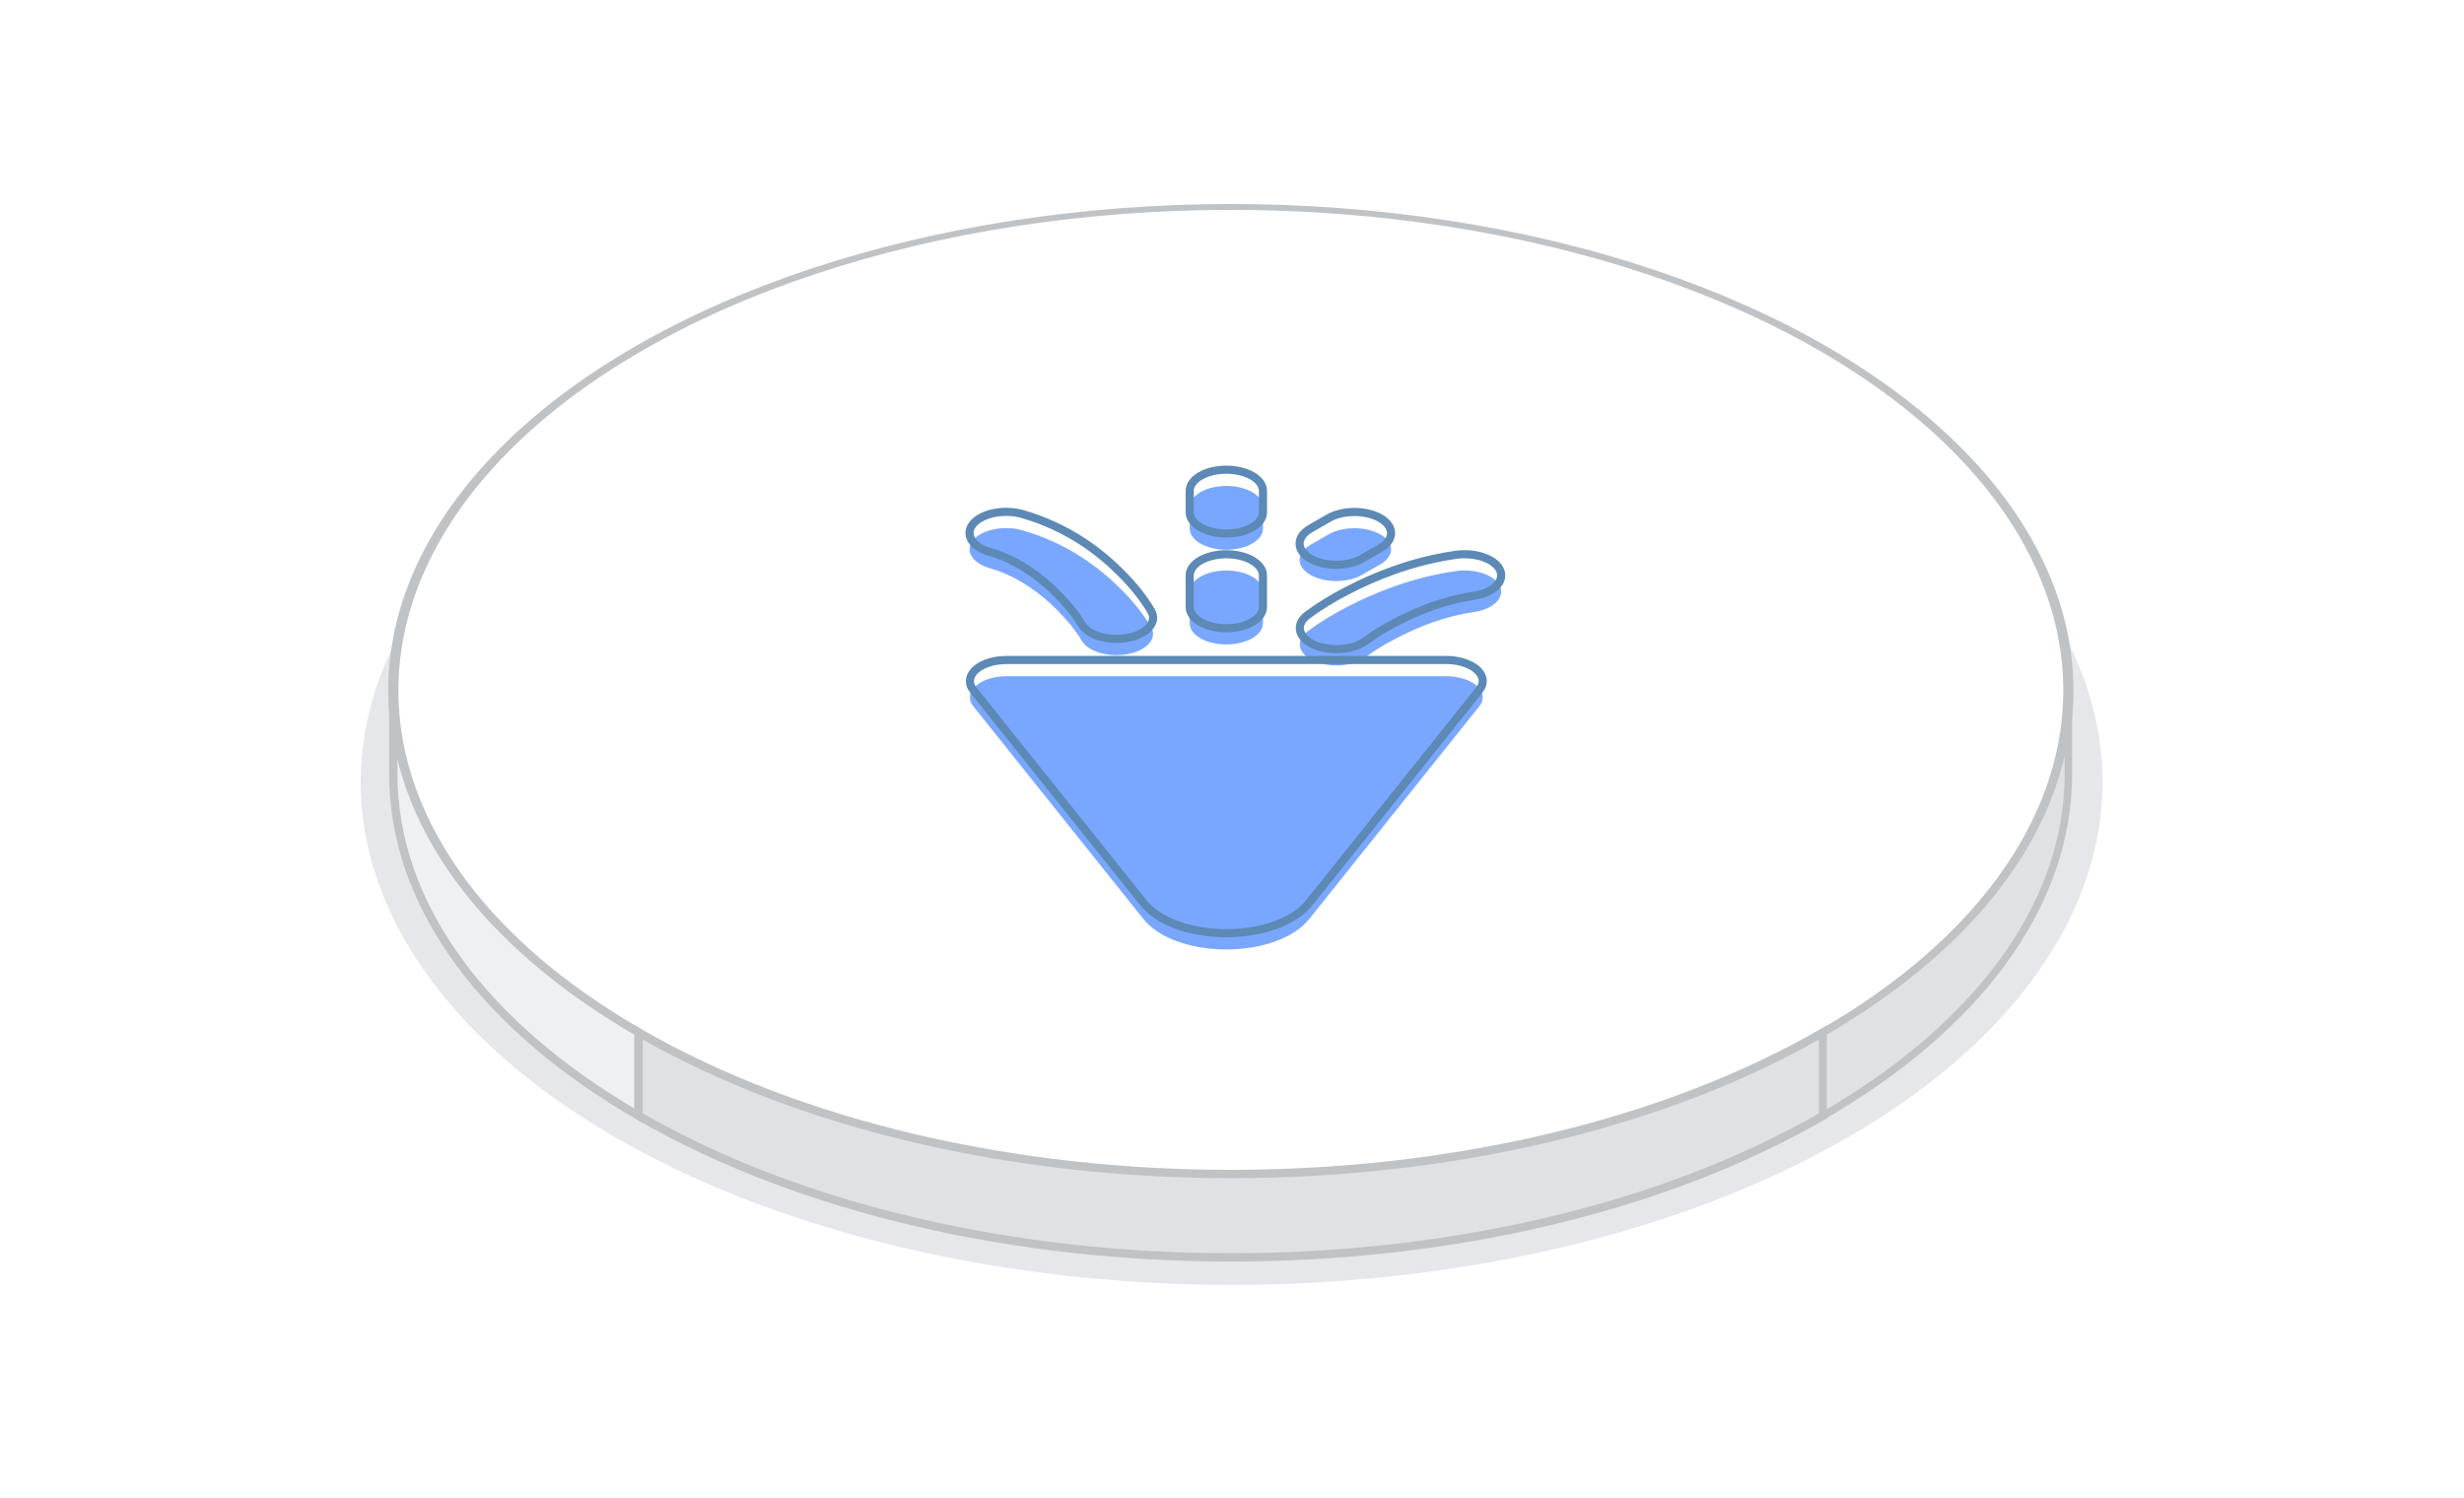 <svg width="273" height="166" viewBox="0 0 273 166" fill="none" xmlns="http://www.w3.org/2000/svg">
<circle cx="78.787" cy="78.787" r="78.787" transform="matrix(0.866 -0.5 0.866 0.5 0 86.659)" fill="#E6E7EA"/>
<circle cx="75.768" cy="75.768" r="75.768" transform="matrix(0.866 0.5 -0.866 0.5 136.373 0.739)" fill="white" stroke="#C0C3C6" stroke-width="0.924"/>
<path d="M43.576 76.508C43.576 91.302 53.963 104.696 70.756 114.392V123.632C53.963 113.936 43.576 100.542 43.576 85.748V76.508Z" fill="#EFF0F4" stroke="#C0C3C6" stroke-width="0.924"/>
<path d="M70.754 114.392C106.993 135.314 165.749 135.314 201.988 114.392V123.632C165.749 144.554 106.993 144.554 70.754 123.632V114.392Z" fill="#DFE2E5" stroke="#C0C3C6" stroke-width="0.924"/>
<path d="M229.168 76.508C229.168 91.302 218.781 104.696 201.988 114.392V123.632C218.781 113.936 229.168 100.542 229.168 85.748V76.508Z" fill="#DFE2E5" stroke="#C0C3C6" stroke-width="0.832"/>
<g clip-path="url(#clip0_2193_710)">
<g filter="url(#filter0_i_2193_710)">
<path d="M111.009 73.149L111.519 73.129L160.219 73.127C160.857 73.127 161.486 73.214 162.055 73.38C162.624 73.547 163.117 73.788 163.494 74.085C163.871 74.383 164.122 74.727 164.225 75.09C164.329 75.454 164.282 75.826 164.09 76.177L163.9 76.452L145.082 99.998C141.547 104.425 130.826 104.534 126.935 100.323L126.659 99.998L107.838 76.454C107.588 76.142 107.46 75.803 107.463 75.459C107.466 75.116 107.6 74.777 107.855 74.467C108.11 74.157 108.479 73.882 108.938 73.664C109.397 73.445 109.933 73.287 110.509 73.202L111.009 73.149ZM149.389 65.384C152.141 63.954 156.276 62.203 161.263 61.484C162.27 61.335 163.336 61.415 164.244 61.707C165.151 61.999 165.83 62.48 166.141 63.053C166.451 63.625 166.37 64.244 165.914 64.783C165.458 65.322 164.661 65.739 163.688 65.949L163.232 66.03C160.098 66.481 157.137 67.66 154.818 68.866C153.858 69.36 152.951 69.888 152.104 70.447L151.286 71.022C150.634 71.51 149.675 71.83 148.617 71.912C147.56 71.995 146.488 71.834 145.635 71.464C144.781 71.093 144.215 70.544 144.058 69.934C143.902 69.325 144.167 68.704 144.798 68.207C146.166 67.182 147.706 66.238 149.389 65.384ZM147.202 57.411C147.935 56.99 148.919 56.746 149.952 56.73C150.986 56.713 151.992 56.925 152.764 57.321C153.536 57.718 154.017 58.27 154.108 58.865C154.2 59.46 153.894 60.052 153.254 60.521L152.942 60.725L150.91 61.898C150.177 62.319 149.194 62.563 148.16 62.58C147.127 62.596 146.121 62.385 145.348 61.988C144.576 61.591 144.095 61.039 144.004 60.444C143.913 59.849 144.218 59.257 144.858 58.788L145.171 58.584L147.202 57.411ZM135.871 61.413C136.859 61.413 137.813 61.621 138.554 61.998C139.295 62.375 139.773 62.896 139.897 63.462L139.928 63.755L139.928 67.271C139.926 67.866 139.532 68.439 138.826 68.872C138.119 69.306 137.153 69.568 136.124 69.605C135.095 69.642 134.08 69.452 133.285 69.073C132.491 68.694 131.975 68.154 131.845 67.564L131.813 67.271L131.813 63.758C131.813 63.45 131.918 63.146 132.121 62.861C132.325 62.577 132.624 62.318 133.002 62.1C133.379 61.883 133.826 61.71 134.319 61.592C134.812 61.474 135.337 61.412 135.871 61.413ZM113.339 56.976C118.487 58.464 122.028 61.303 124.18 63.474C125.54 64.816 126.667 66.233 127.546 67.703C127.887 68.293 127.809 68.936 127.328 69.492C127.091 69.768 126.761 70.013 126.359 70.215C125.956 70.417 125.489 70.571 124.983 70.669C123.962 70.866 122.848 70.821 121.884 70.543C121.407 70.406 120.982 70.216 120.632 69.983C120.283 69.751 120.016 69.481 119.847 69.189C119.167 68.008 118.197 66.878 117.132 65.799C115.396 64.045 113.132 62.36 110.506 61.424L109.712 61.167C109.228 61.032 108.795 60.843 108.439 60.611C108.082 60.379 107.81 60.108 107.636 59.814C107.463 59.52 107.392 59.21 107.428 58.9C107.464 58.59 107.607 58.288 107.847 58.011C108.087 57.733 108.42 57.486 108.827 57.283C109.234 57.08 109.707 56.926 110.218 56.83C110.729 56.734 111.268 56.697 111.804 56.722C112.339 56.747 112.861 56.833 113.339 56.976ZM135.873 52.044C136.95 52.044 137.981 52.291 138.742 52.73C139.503 53.169 139.931 53.765 139.931 54.386L139.931 56.729C139.94 57.04 139.842 57.349 139.643 57.638C139.443 57.927 139.146 58.19 138.768 58.412C138.39 58.634 137.94 58.81 137.443 58.93C136.946 59.051 136.412 59.113 135.873 59.113C135.335 59.113 134.801 59.051 134.304 58.93C133.807 58.81 133.357 58.634 132.979 58.412C132.601 58.19 132.304 57.927 132.104 57.638C131.905 57.349 131.806 57.04 131.816 56.729L131.816 54.386C131.816 53.765 132.244 53.169 133.004 52.73C133.765 52.291 134.797 52.044 135.873 52.044Z" fill="#79A7FF"/>
</g>
<path d="M111.009 73.149L111.519 73.129L160.219 73.127C160.857 73.127 161.486 73.214 162.055 73.38C162.624 73.547 163.117 73.788 163.494 74.085C163.871 74.383 164.122 74.727 164.225 75.09C164.329 75.454 164.282 75.826 164.09 76.177L163.9 76.452L145.082 99.998C141.547 104.425 130.826 104.534 126.935 100.323L126.659 99.998L107.838 76.454C107.588 76.142 107.46 75.803 107.463 75.459C107.466 75.116 107.6 74.777 107.855 74.467C108.11 74.157 108.479 73.882 108.938 73.664C109.397 73.445 109.933 73.287 110.509 73.202L111.009 73.149ZM149.389 65.384C152.141 63.954 156.276 62.203 161.263 61.484C162.27 61.335 163.336 61.415 164.244 61.707C165.151 61.999 165.83 62.48 166.141 63.053C166.451 63.625 166.37 64.244 165.914 64.783C165.458 65.322 164.661 65.739 163.688 65.949L163.232 66.03C160.098 66.481 157.137 67.66 154.818 68.866C153.858 69.36 152.951 69.888 152.104 70.447L151.286 71.022C150.634 71.51 149.675 71.83 148.617 71.912C147.56 71.995 146.488 71.834 145.635 71.464C144.781 71.093 144.215 70.544 144.058 69.934C143.902 69.325 144.167 68.704 144.798 68.207C146.166 67.182 147.706 66.238 149.389 65.384ZM147.202 57.411C147.935 56.99 148.919 56.746 149.952 56.73C150.986 56.713 151.992 56.925 152.764 57.321C153.536 57.718 154.017 58.27 154.108 58.865C154.2 59.46 153.894 60.052 153.254 60.521L152.942 60.725L150.91 61.898C150.177 62.319 149.194 62.563 148.16 62.58C147.127 62.596 146.121 62.385 145.348 61.988C144.576 61.591 144.095 61.039 144.004 60.444C143.913 59.849 144.218 59.257 144.858 58.788L145.171 58.584L147.202 57.411ZM135.871 61.413C136.859 61.413 137.813 61.621 138.554 61.998C139.295 62.375 139.773 62.896 139.897 63.462L139.928 63.755L139.928 67.271C139.926 67.866 139.532 68.439 138.826 68.872C138.119 69.306 137.153 69.568 136.124 69.605C135.095 69.642 134.08 69.452 133.285 69.073C132.491 68.694 131.975 68.154 131.845 67.564L131.813 67.271L131.813 63.758C131.813 63.45 131.918 63.146 132.121 62.861C132.325 62.577 132.624 62.318 133.002 62.1C133.379 61.883 133.826 61.71 134.319 61.592C134.812 61.474 135.337 61.412 135.871 61.413ZM113.339 56.976C118.487 58.464 122.028 61.303 124.18 63.474C125.54 64.816 126.667 66.233 127.546 67.703C127.887 68.293 127.809 68.936 127.328 69.492C127.091 69.768 126.761 70.013 126.359 70.215C125.956 70.417 125.489 70.571 124.983 70.669C123.962 70.866 122.848 70.821 121.884 70.543C121.407 70.406 120.982 70.216 120.632 69.983C120.283 69.751 120.016 69.481 119.847 69.189C119.167 68.008 118.197 66.878 117.132 65.799C115.396 64.045 113.132 62.36 110.506 61.424L109.712 61.167C109.228 61.032 108.795 60.843 108.439 60.611C108.082 60.379 107.81 60.108 107.636 59.814C107.463 59.52 107.392 59.21 107.428 58.9C107.464 58.59 107.607 58.288 107.847 58.011C108.087 57.733 108.42 57.486 108.827 57.283C109.234 57.08 109.707 56.926 110.218 56.83C110.729 56.734 111.268 56.697 111.804 56.722C112.339 56.747 112.861 56.833 113.339 56.976ZM135.873 52.044C136.95 52.044 137.981 52.291 138.742 52.73C139.503 53.169 139.931 53.765 139.931 54.386L139.931 56.729C139.94 57.04 139.842 57.349 139.643 57.638C139.443 57.927 139.146 58.19 138.768 58.412C138.39 58.634 137.94 58.81 137.443 58.93C136.946 59.051 136.412 59.113 135.873 59.113C135.335 59.113 134.801 59.051 134.304 58.93C133.807 58.81 133.357 58.634 132.979 58.412C132.601 58.19 132.304 57.927 132.104 57.638C131.905 57.349 131.806 57.04 131.816 56.729L131.816 54.386C131.816 53.765 132.244 53.169 133.004 52.73C133.765 52.291 134.797 52.044 135.873 52.044Z" stroke="#5C89B5" stroke-width="0.9"/>
</g>
<defs>
<filter id="filter0_i_2193_710" x="106.868" y="51.726" width="60.01" height="51.994" filterUnits="userSpaceOnUse" color-interpolation-filters="sRGB">
<feFlood flood-opacity="0" result="BackgroundImageFix"/>
<feBlend mode="normal" in="SourceGraphic" in2="BackgroundImageFix" result="shape"/>
<feColorMatrix in="SourceAlpha" type="matrix" values="0 0 0 0 0 0 0 0 0 0 0 0 0 0 0 0 0 0 127 0" result="hardAlpha"/>
<feOffset dy="1.8"/>
<feComposite in2="hardAlpha" operator="arithmetic" k2="-1" k3="1"/>
<feColorMatrix type="matrix" values="0 0 0 0 0.254 0 0 0 0 0.365 0 0 0 0 0.764 0 0 0 1 0"/>
<feBlend mode="normal" in2="shape" result="effect1_innerShadow_2193_710"/>
</filter>
<clipPath id="clip0_2193_710">
<rect width="79.524" height="79.524" fill="white" transform="matrix(0.866 -0.5 0.866 0.5 67 74.501)"/>
</clipPath>
</defs>
</svg>
